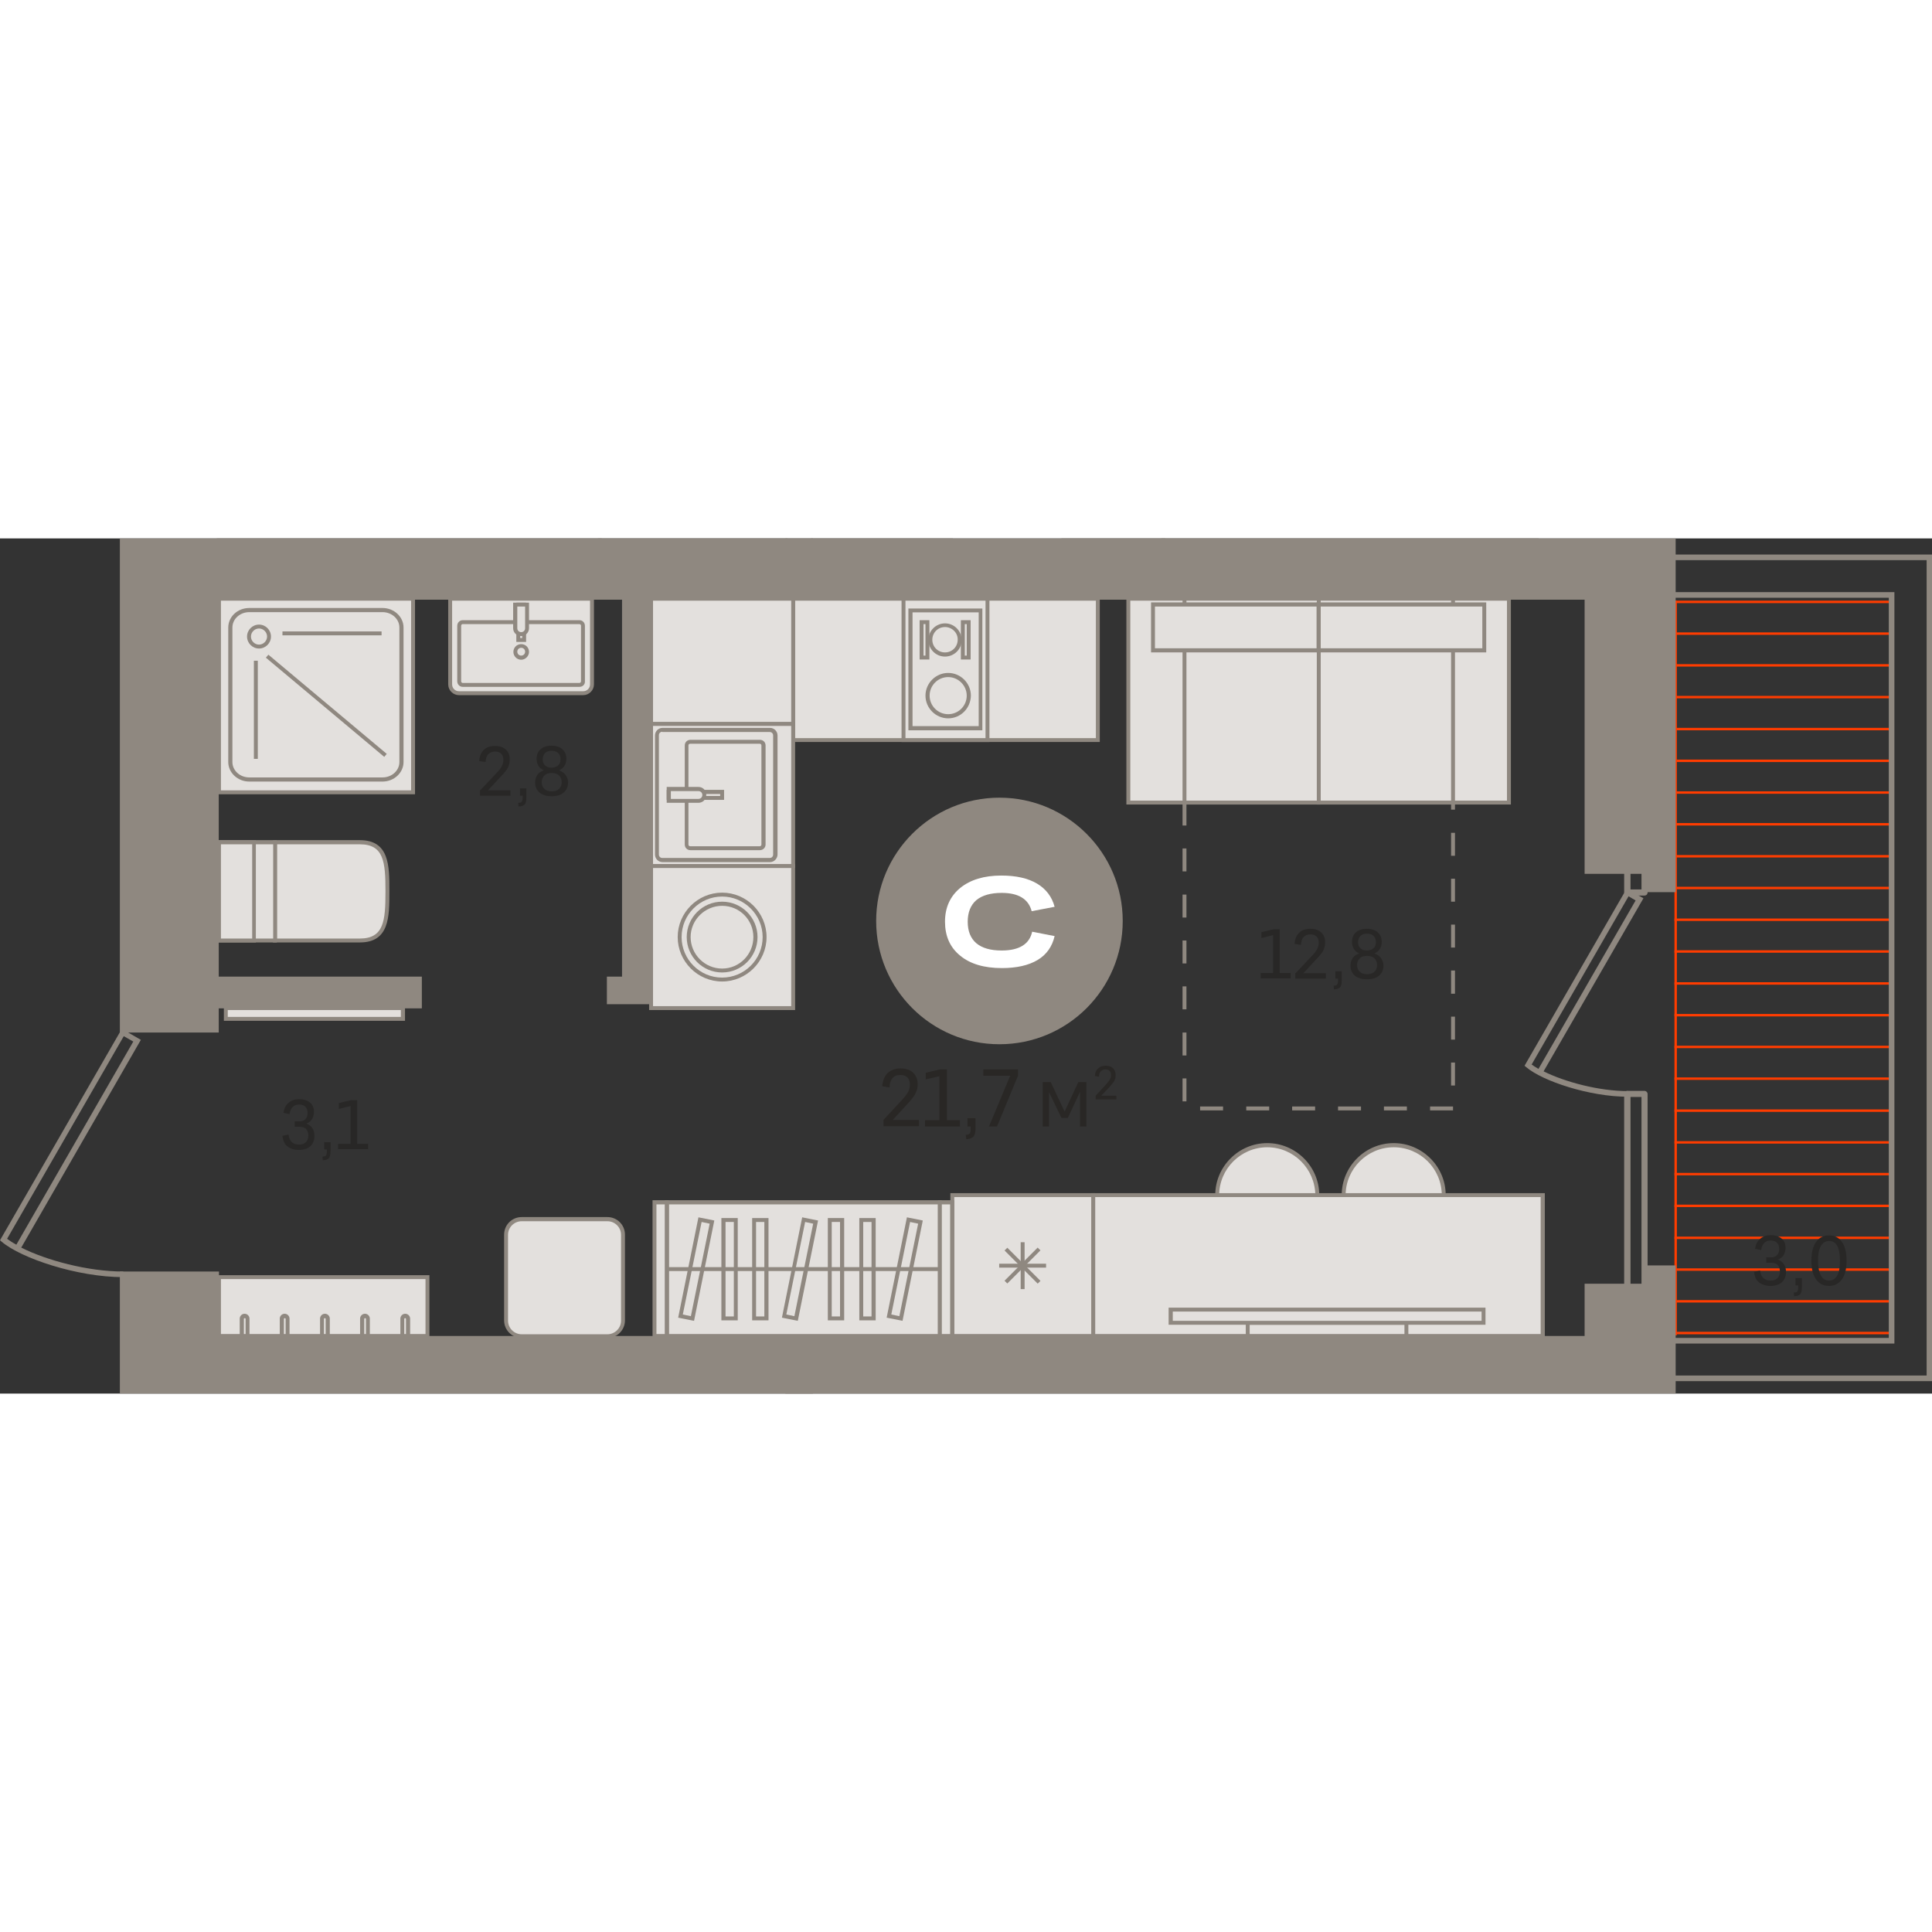 <?xml version="1.0" encoding="utf-8"?>
<!-- Generator: Adobe Illustrator 24.1.2, SVG Export Plug-In . SVG Version: 6.00 Build 0)  -->
<svg version="1.1" id="Слой_1" xmlns="http://www.w3.org/2000/svg" xmlns:xlink="http://www.w3.org/1999/xlink" x="0px" y="0px"
	 viewBox="0 0 791.4 350.3" style="enable-background:new 0 0 791.4 350.3;" xml:space="preserve" width="200" height="200">
<rect x="0" y="0" width="791.4" height="350.3" fill="#333333" stroke="none"/>
<g>
	<rect x="685.9" y="38.5" style="fill-rule:evenodd;clip-rule:evenodd;fill:#FF3C00;" width="89.5" height="1"/>
	<rect x="685.9" y="116.6" style="fill-rule:evenodd;clip-rule:evenodd;fill:#FF3C00;" width="89.5" height="1"/>
	<rect x="685.9" y="194.8" style="fill-rule:evenodd;clip-rule:evenodd;fill:#FF3C00;" width="89.5" height="1"/>
	<rect x="685.9" y="272.9" style="fill-rule:evenodd;clip-rule:evenodd;fill:#FF3C00;" width="89.5" height="1"/>
	<rect x="685.9" y="64.5" style="fill-rule:evenodd;clip-rule:evenodd;fill:#FF3C00;" width="89.5" height="1"/>
	<rect x="685.9" y="142.7" style="fill-rule:evenodd;clip-rule:evenodd;fill:#FF3C00;" width="89.5" height="1"/>
	<rect x="685.9" y="220.8" style="fill-rule:evenodd;clip-rule:evenodd;fill:#FF3C00;" width="89.5" height="1"/>
	<rect x="685.9" y="299" style="fill-rule:evenodd;clip-rule:evenodd;fill:#FF3C00;" width="89.5" height="1"/>
	<rect x="685.9" y="90.6" style="fill-rule:evenodd;clip-rule:evenodd;fill:#FF3C00;" width="89.5" height="1"/>
	<rect x="685.9" y="168.7" style="fill-rule:evenodd;clip-rule:evenodd;fill:#FF3C00;" width="89.5" height="1"/>
	<rect x="685.9" y="246.9" style="fill-rule:evenodd;clip-rule:evenodd;fill:#FF3C00;" width="89.5" height="1"/>
	<rect x="685.9" y="325" style="fill-rule:evenodd;clip-rule:evenodd;fill:#FF3C00;" width="89.5" height="1"/>
	<rect x="685.9" y="25.5" style="fill-rule:evenodd;clip-rule:evenodd;fill:#FF3C00;" width="89.5" height="1"/>
	<rect x="685.9" y="103.6" style="fill-rule:evenodd;clip-rule:evenodd;fill:#FF3C00;" width="89.5" height="1"/>
	<rect x="685.9" y="181.8" style="fill-rule:evenodd;clip-rule:evenodd;fill:#FF3C00;" width="89.5" height="1"/>
	<rect x="685.9" y="259.9" style="fill-rule:evenodd;clip-rule:evenodd;fill:#FF3C00;" width="89.5" height="1"/>
	<rect x="685.9" y="51.5" style="fill-rule:evenodd;clip-rule:evenodd;fill:#FF3C00;" width="89.5" height="1"/>
	<rect x="685.9" y="129.7" style="fill-rule:evenodd;clip-rule:evenodd;fill:#FF3C00;" width="89.5" height="1"/>
	<rect x="685.9" y="207.8" style="fill-rule:evenodd;clip-rule:evenodd;fill:#FF3C00;" width="89.5" height="1"/>
	<rect x="685.9" y="286" style="fill-rule:evenodd;clip-rule:evenodd;fill:#FF3C00;" width="89.5" height="1"/>
	<rect x="685.9" y="77.6" style="fill-rule:evenodd;clip-rule:evenodd;fill:#FF3C00;" width="89.5" height="1"/>
	<rect x="685.9" y="155.7" style="fill-rule:evenodd;clip-rule:evenodd;fill:#FF3C00;" width="89.5" height="1"/>
	<rect x="685.9" y="233.9" style="fill-rule:evenodd;clip-rule:evenodd;fill:#FF3C00;" width="89.5" height="1"/>
	<rect x="685.9" y="312" style="fill-rule:evenodd;clip-rule:evenodd;fill:#FF3C00;" width="89.5" height="1"/>
	<rect x="685.9" y="25.5" style="fill-rule:evenodd;clip-rule:evenodd;fill:#FF3C00;" width="1" height="300.9"/>
	<path style="fill-rule:evenodd;clip-rule:evenodd;fill:#8F8880;" d="M667.9,318.4h4.5v-89.6h-4.5V318.4L667.9,318.4z M673.6,320.9
		h-7c-0.7,0-1.3-0.6-1.3-1.2v-92.1c0-0.7,0.6-1.3,1.3-1.3h7c0.7,0,1.3,0.6,1.3,1.3v92.1C674.9,320.4,674.3,320.9,673.6,320.9z"/>
	<path style="fill-rule:evenodd;clip-rule:evenodd;fill:#8F8880;" d="M667.9,143.8h4.5v-30.9h-4.5V143.8L667.9,143.8z M673.6,146.3
		h-7c-0.7,0-1.3-0.6-1.3-1.3v-33.4c0-0.7,0.6-1.2,1.3-1.2h7c0.7,0,1.3,0.6,1.3,1.2v33.4C674.9,145.8,674.3,146.3,673.6,146.3z"/>
	<path style="fill-rule:evenodd;clip-rule:evenodd;fill:#8F8880;" d="M681.9,342.9h107.3V8.9H681.9V22H776v307.8h-94.1V342.9
		L681.9,342.9z M791.4,345.2H679.6v-17.7h94.1V24.3h-94.1V6.6h111.8V345.2z"/>
	<path style="fill-rule:evenodd;clip-rule:evenodd;fill:#8F8880;" d="M627.4,215.5c0.8,0.6,1.8,1.2,2.8,1.8l39.8-69l-2.9-1.7
		L627.4,215.5L627.4,215.5z M666.8,228.7c-15.7,0-34.9-6.4-41.6-12.1l-0.7-0.6l41.8-72.5l6.9,3.9l-40.9,70.9
		c8.6,4.3,22.6,8.1,34.6,8.1L666.8,228.7z"/>
	<rect x="88.8" y="0" style="fill-rule:evenodd;clip-rule:evenodd;fill:#8F8880;" width="157.7" height="0.8"/>
	<path style="fill-rule:evenodd;clip-rule:evenodd;fill:#E3E0DD;" d="M519.1,289.5c-11.3,0-20.5-9.2-20.5-20.5s9.2-20.5,20.5-20.5
		c11.3,0,20.5,9.2,20.5,20.5S530.4,289.5,519.1,289.5z"/>
	<path style="fill-rule:evenodd;clip-rule:evenodd;fill:#8F8880;" d="M519.1,249.4c-10.8,0-19.7,8.8-19.7,19.7
		c0,10.8,8.8,19.7,19.7,19.7c10.8,0,19.7-8.8,19.7-19.7C538.7,258.2,529.9,249.4,519.1,249.4L519.1,249.4z M519.1,290.3
		c-11.7,0-21.3-9.6-21.3-21.3c0-11.7,9.6-21.3,21.3-21.3c11.7,0,21.3,9.6,21.3,21.3C540.4,280.8,530.8,290.3,519.1,290.3z"/>
	
		<ellipse transform="matrix(0.957 -0.29 0.29 0.957 -53.459 176.99)" style="fill-rule:evenodd;clip-rule:evenodd;fill:#E3E0DD;" cx="570.9" cy="269" rx="20.5" ry="20.5"/>
	<path style="fill-rule:evenodd;clip-rule:evenodd;fill:#8F8880;" d="M570.9,249.4c-10.8,0-19.7,8.8-19.7,19.7
		c0,10.8,8.8,19.7,19.7,19.7c10.8,0,19.7-8.8,19.7-19.7C590.6,258.2,581.8,249.4,570.9,249.4L570.9,249.4z M570.9,290.3
		c-11.7,0-21.3-9.6-21.3-21.3c0-11.7,9.6-21.3,21.3-21.3s21.3,9.6,21.3,21.3C592.2,280.8,582.7,290.3,570.9,290.3z"/>
	<rect x="447.8" y="269" style="fill-rule:evenodd;clip-rule:evenodd;fill:#E3E0DD;" width="184.1" height="57.7"/>
	<path style="fill-rule:evenodd;clip-rule:evenodd;fill:#8F8880;" d="M448.6,325.9h182.5v-56.1H448.6V325.9L448.6,325.9z
		 M632.7,327.5H447v-59.3h185.8V327.5z"/>
	<rect x="511.1" y="321.3" style="fill-rule:evenodd;clip-rule:evenodd;fill:#E3E0DD;" width="65" height="5.4"/>
	<path style="fill-rule:evenodd;clip-rule:evenodd;fill:#8F8880;" d="M511.9,325.9h63.4v-3.8h-63.4V325.9L511.9,325.9z M576.9,327.5
		h-66.6v-7h66.6V327.5z"/>
	<rect x="479.6" y="315.9" style="fill-rule:evenodd;clip-rule:evenodd;fill:#E3E0DD;" width="128.1" height="5.4"/>
	<path style="fill-rule:evenodd;clip-rule:evenodd;fill:#8F8880;" d="M480.4,320.5h126.5v-3.8H480.4V320.5L480.4,320.5z
		 M608.5,322.1H478.7v-7h129.8V322.1z"/>
	<rect x="475.7" y="350.3" style="fill-rule:evenodd;clip-rule:evenodd;fill:#8F8880;" width="154.6" height="0"/>
	<rect x="475.7" style="fill-rule:evenodd;clip-rule:evenodd;fill:#8F8880;" width="154.6" height="0.8"/>
	<rect x="434.8" style="fill-rule:evenodd;clip-rule:evenodd;fill:#8F8880;" width="42.5" height="0.8"/>
	<path style="fill-rule:evenodd;clip-rule:evenodd;fill:#E3E0DD;" d="M248.8,278.9h-35.1c-3.5,0-6.4,2.9-6.4,6.4v35.1
		c0,3.5,2.9,6.4,6.4,6.4h35.1c3.5,0,6.4-2.9,6.4-6.4v-35.1C255.2,281.8,252.3,278.9,248.8,278.9z"/>
	<path style="fill-rule:evenodd;clip-rule:evenodd;fill:#8F8880;" d="M213.7,279.7c-3.1,0-5.6,2.5-5.6,5.6v35.1
		c0,3.1,2.5,5.6,5.6,5.6h35.1c3.1,0,5.6-2.5,5.6-5.6v-35.1c0-3.1-2.5-5.6-5.6-5.6H213.7L213.7,279.7z M248.8,327.5h-35.1
		c-4,0-7.2-3.2-7.2-7.2v-35.1c0-4,3.2-7.2,7.2-7.2h35.1c4,0,7.2,3.2,7.2,7.2v35.1C256,324.3,252.8,327.5,248.8,327.5z"/>
	<rect x="324.9" y="24.6" style="fill-rule:evenodd;clip-rule:evenodd;fill:#E3E0DD;" width="124.8" height="57.9"/>
	<path style="fill-rule:evenodd;clip-rule:evenodd;fill:#8F8880;" d="M325.7,81.8h123.2V25.5H325.7V81.8L325.7,81.8z M450.5,83.4
		H324.1V23.8h126.4V83.4z"/>
	<rect x="92.5" y="192.4" style="fill-rule:evenodd;clip-rule:evenodd;fill:#E3E0DD;" width="72.5" height="4.4"/>
	<path style="fill-rule:evenodd;clip-rule:evenodd;fill:#8F8880;" d="M93.3,196h70.9v-2.8H93.3V196L93.3,196z M165.8,197.6H91.7v-6
		h74.2V197.6z"/>
	<rect x="370.1" y="24.6" style="fill-rule:evenodd;clip-rule:evenodd;fill:#E3E0DD;" width="34.4" height="57.9"/>
	<path style="fill-rule:evenodd;clip-rule:evenodd;fill:#8F8880;" d="M370.9,81.8h32.8V25.5h-32.8V81.8L370.9,81.8z M405.3,83.4h-36
		V23.8h36V83.4z"/>
	<rect x="372.9" y="29.5" style="fill-rule:evenodd;clip-rule:evenodd;fill:#E3E0DD;" width="28.7" height="48.3"/>
	<path style="fill-rule:evenodd;clip-rule:evenodd;fill:#8F8880;" d="M373.8,76.9h27.1V30.3h-27.1V76.9L373.8,76.9z M402.4,78.6
		h-30.3V28.7h30.3V78.6z"/>
	<path style="fill-rule:evenodd;clip-rule:evenodd;fill:#E3E0DD;" d="M396.8,64.5c0-4.7-3.8-8.4-8.4-8.4c-4.7,0-8.4,3.8-8.4,8.4
		c0,4.7,3.8,8.5,8.4,8.5C393,72.9,396.8,69.1,396.8,64.5z"/>
	<path style="fill-rule:evenodd;clip-rule:evenodd;fill:#8F8880;" d="M388.4,56.8c-4.2,0-7.6,3.4-7.6,7.6c0,4.2,3.4,7.6,7.6,7.6
		c4.2,0,7.6-3.4,7.6-7.6C396,60.3,392.6,56.8,388.4,56.8L388.4,56.8z M388.4,73.7c-5.1,0-9.3-4.2-9.3-9.3c0-5.1,4.2-9.3,9.3-9.3
		c5.1,0,9.3,4.2,9.3,9.3C397.6,69.6,393.5,73.7,388.4,73.7z"/>
	<path style="fill-rule:evenodd;clip-rule:evenodd;fill:#E3E0DD;" d="M393.2,41.5c0-3.3-2.7-6-6-6c-3.3,0-6,2.7-6,6c0,3.3,2.7,6,6,6
		C390.5,47.6,393.2,44.9,393.2,41.5z"/>
	<path style="fill-rule:evenodd;clip-rule:evenodd;fill:#8F8880;" d="M387.1,36.3c-2.9,0-5.2,2.3-5.2,5.2c0,2.9,2.3,5.2,5.2,5.2
		c2.9,0,5.2-2.3,5.2-5.2C392.4,38.7,390,36.3,387.1,36.3L387.1,36.3z M387.1,48.4c-3.8,0-6.8-3.1-6.8-6.8c0-3.8,3.1-6.8,6.8-6.8
		c3.8,0,6.8,3.1,6.8,6.8C394,45.3,390.9,48.4,387.1,48.4z"/>
	<rect x="377.5" y="34.3" style="fill-rule:evenodd;clip-rule:evenodd;fill:#E3E0DD;" width="2.4" height="14.5"/>
	<path style="fill-rule:evenodd;clip-rule:evenodd;fill:#8F8880;" d="M378.3,48h0.8V35.1h-0.8V48L378.3,48z M380.7,49.6h-4V33.5h4
		V49.6z"/>
	<rect x="394.4" y="34.3" style="fill-rule:evenodd;clip-rule:evenodd;fill:#E3E0DD;" width="2.4" height="14.5"/>
	<path style="fill-rule:evenodd;clip-rule:evenodd;fill:#8F8880;" d="M395.2,48h0.8V35.1h-0.8V48L395.2,48z M397.6,49.6h-4V33.5h4
		V49.6z"/>
	<rect x="266.7" y="24.6" style="fill-rule:evenodd;clip-rule:evenodd;fill:#E3E0DD;" width="58.2" height="51.4"/>
	<path style="fill-rule:evenodd;clip-rule:evenodd;fill:#8F8880;" d="M267.5,75.2h56.6V25.5h-56.6V75.2L267.5,75.2z M325.7,76.8
		h-59.8v-53h59.8V76.8z"/>
	<rect x="266.7" y="76" style="fill-rule:evenodd;clip-rule:evenodd;fill:#E3E0DD;" width="58.2" height="58.2"/>
	<path style="fill-rule:evenodd;clip-rule:evenodd;fill:#8F8880;" d="M267.5,133.4h56.6V76.8h-56.6V133.4L267.5,133.4z M325.7,135
		h-59.8V75.2h59.8V135z"/>
	<path style="fill-rule:evenodd;clip-rule:evenodd;fill:#E3E0DD;" d="M317.6,129.5V80.7c0-1.2-1-2.2-2.2-2.2h-44
		c-1.2,0-2.2,1-2.2,2.2v48.9c0,1.2,1,2.2,2.2,2.2h44C316.6,131.8,317.6,130.8,317.6,129.5z"/>
	<path style="fill-rule:evenodd;clip-rule:evenodd;fill:#8F8880;" d="M271.3,79.2c-0.8,0-1.4,0.6-1.4,1.4v48.9
		c0,0.8,0.6,1.4,1.4,1.4h44c0.8,0,1.4-0.6,1.4-1.4V80.7c0-0.8-0.6-1.4-1.4-1.4H271.3L271.3,79.2z M315.4,132.6h-44
		c-1.7,0-3.1-1.4-3.1-3.1V80.7c0-1.7,1.4-3.1,3.1-3.1h44c1.7,0,3.1,1.4,3.1,3.1v48.9C318.4,131.2,317.1,132.6,315.4,132.6z"/>
	<path style="fill-rule:evenodd;clip-rule:evenodd;fill:#E3E0DD;" d="M281.2,125.4V84.8c0-0.8,0.7-1.5,1.5-1.5h28.5
		c0.8,0,1.5,0.7,1.5,1.5v40.6c0,0.8-0.7,1.5-1.5,1.5h-28.5C281.9,126.9,281.2,126.3,281.2,125.4z"/>
	<path style="fill-rule:evenodd;clip-rule:evenodd;fill:#8F8880;" d="M282.7,84.1c-0.4,0-0.7,0.3-0.7,0.7v40.6
		c0,0.4,0.3,0.7,0.7,0.7h28.5c0.4,0,0.7-0.3,0.7-0.7V84.8c0-0.4-0.3-0.7-0.7-0.7H282.7L282.7,84.1z M311.3,127.7h-28.5
		c-1.3,0-2.3-1-2.3-2.3V84.8c0-1.3,1-2.3,2.3-2.3h28.5c1.3,0,2.3,1,2.3,2.3v40.6C313.6,126.7,312.5,127.7,311.3,127.7z"/>
	<rect x="274" y="103.9" style="fill-rule:evenodd;clip-rule:evenodd;fill:#E3E0DD;" width="21.8" height="2.4"/>
	<path style="fill-rule:evenodd;clip-rule:evenodd;fill:#8F8880;" d="M274.8,105.5H295v-0.8h-20.2V105.5L274.8,105.5z M296.6,107.1
		h-23.5v-4.1h23.5V107.1z"/>
	<path style="fill-rule:evenodd;clip-rule:evenodd;fill:#E3E0DD;" d="M288.5,105.1L288.5,105.1c0-1.4-1.1-2.5-2.4-2.5H274v4.9h12.2
		C287.4,107.5,288.5,106.5,288.5,105.1z"/>
	<path style="fill-rule:evenodd;clip-rule:evenodd;fill:#8F8880;" d="M274.8,106.7h11.3c0.9,0,1.6-0.7,1.6-1.6v0
		c0-0.9-0.7-1.6-1.6-1.6h-11.3V106.7L274.8,106.7z M286.1,108.3h-13v-6.5h13c1.8,0,3.2,1.4,3.2,3.2v0
		C289.3,106.9,287.9,108.3,286.1,108.3z"/>
	<rect x="390.1" y="269" style="fill-rule:evenodd;clip-rule:evenodd;fill:#E3E0DD;" width="57.7" height="57.7"/>
	<path style="fill-rule:evenodd;clip-rule:evenodd;fill:#8F8880;" d="M390.9,325.9H447v-56.1h-56.1V325.9L390.9,325.9z M448.6,327.5
		h-59.3v-59.3h59.3V327.5z"/>
	<rect x="409.3" y="297.1" style="fill-rule:evenodd;clip-rule:evenodd;fill:#8F8880;" width="19.2" height="1.6"/>
	<rect x="418.1" y="288.3" style="fill-rule:evenodd;clip-rule:evenodd;fill:#8F8880;" width="1.6" height="19.2"/>
	
		<rect x="409.3" y="297.1" transform="matrix(0.707 -0.707 0.707 0.707 -87.937 383.397)" style="fill-rule:evenodd;clip-rule:evenodd;fill:#8F8880;" width="19.2" height="1.6"/>
	
		<rect x="418.1" y="288.3" transform="matrix(0.707 -0.707 0.707 0.707 -87.927 383.456)" style="fill-rule:evenodd;clip-rule:evenodd;fill:#8F8880;" width="1.6" height="19.2"/>
	<rect x="540.2" y="24.6" style="fill-rule:evenodd;clip-rule:evenodd;fill:#E3E0DD;" width="78" height="83.6"/>
	<path style="fill-rule:evenodd;clip-rule:evenodd;fill:#8F8880;" d="M541,107.4h76.3V25.5H541V107.4L541,107.4z M618.9,109h-79.6
		V23.8h79.6V109z"/>
	<rect x="462.2" y="24.6" style="fill-rule:evenodd;clip-rule:evenodd;fill:#E3E0DD;" width="78" height="83.6"/>
	<path style="fill-rule:evenodd;clip-rule:evenodd;fill:#8F8880;" d="M463,107.4h76.3V25.5H463V107.4L463,107.4z M541,109h-79.6
		V23.8H541V109z"/>
	<rect x="540.2" y="24.6" style="fill-rule:evenodd;clip-rule:evenodd;fill:#E3E0DD;" width="55" height="83.6"/>
	<path style="fill-rule:evenodd;clip-rule:evenodd;fill:#8F8880;" d="M541,107.4h53.4V25.5H541V107.4L541,107.4z M596,109h-56.6
		V23.8H596V109z"/>
	<rect x="485.1" y="24.6" style="fill-rule:evenodd;clip-rule:evenodd;fill:#E3E0DD;" width="55" height="83.6"/>
	<path style="fill-rule:evenodd;clip-rule:evenodd;fill:#8F8880;" d="M486,107.4h53.4V25.5H486V107.4L486,107.4z M541,109h-56.6
		V23.8H541V109z"/>
	<rect x="540.2" y="27.1" style="fill-rule:evenodd;clip-rule:evenodd;fill:#E3E0DD;" width="67.8" height="18.8"/>
	<path style="fill-rule:evenodd;clip-rule:evenodd;fill:#8F8880;" d="M541,45h66.2V27.9H541V45L541,45z M608.8,46.7h-69.5V26.2h69.5
		V46.7z"/>
	<rect x="472.3" y="27.1" style="fill-rule:evenodd;clip-rule:evenodd;fill:#E3E0DD;" width="67.8" height="18.8"/>
	<path style="fill-rule:evenodd;clip-rule:evenodd;fill:#8F8880;" d="M473.1,45h66.2V27.9h-66.2V45L473.1,45z M541,46.7h-69.5V26.2
		H541V46.7z"/>
	<path style="fill-rule:evenodd;clip-rule:evenodd;fill:#8F8880;" d="M596,111.1h-1.6v-2.9h1.6V111.1L596,111.1z M486,117.6h-1.6
		v-9.4h1.6V117.6L486,117.6z M596,130h-1.6v-9.4h1.6V130L596,130z M486,136.4h-1.6V127h1.6V136.4L486,136.4z M596,148.8h-1.6v-9.4
		h1.6V148.8L596,148.8z M486,155.3h-1.6v-9.4h1.6V155.3L486,155.3z M596,167.6h-1.6v-9.4h1.6V167.6L596,167.6z M486,174.1h-1.6v-9.4
		h1.6V174.1L486,174.1z M596,186.5h-1.6V177h1.6V186.5L596,186.5z M486,192.9h-1.6v-9.4h1.6V192.9L486,192.9z M596,205.3h-1.6v-9.4
		h1.6V205.3L596,205.3z M486,211.8h-1.6v-9.4h1.6V211.8L486,211.8z M596,224.1h-1.6v-9.4h1.6V224.1L596,224.1z M486,230.6h-1.6v-9.4
		h1.6V230.6L486,230.6z M501,234.3h-9.4v-1.6h9.4V234.3L501,234.3z M519.9,234.3h-9.4v-1.6h9.4V234.3L519.9,234.3z M538.7,234.3
		h-9.4v-1.6h9.4V234.3L538.7,234.3z M557.5,234.3h-9.4v-1.6h9.4V234.3L557.5,234.3z M576.3,234.3h-9.4v-1.6h9.4V234.3L576.3,234.3z
		 M595.2,234.3h-9.4v-1.6h9.4V234.3z"/>
	<rect x="244.9" y="0" style="fill-rule:evenodd;clip-rule:evenodd;fill:#8F8880;" width="77.7" height="0.8"/>
	<rect x="89.6" y="24.6" style="fill-rule:evenodd;clip-rule:evenodd;fill:#E3E0DD;" width="79.5" height="79.4"/>
	<path style="fill-rule:evenodd;clip-rule:evenodd;fill:#8F8880;" d="M90.5,103.2h77.9V25.5H90.5V103.2L90.5,103.2z M170,104.8H88.8
		v-81H170V104.8z"/>
	<path style="fill-rule:evenodd;clip-rule:evenodd;fill:#E3E0DD;" d="M102.1,29.4h54.6c4.3,0,7.7,3.2,7.7,7.1v55.1
		c0,3.9-3.5,7.1-7.7,7.1h-54.6c-4.3,0-7.7-3.2-7.7-7.1V36.5C94.4,32.6,97.9,29.4,102.1,29.4z"/>
	<path style="fill-rule:evenodd;clip-rule:evenodd;fill:#8F8880;" d="M102.1,30.2c-3.8,0-6.9,2.8-6.9,6.3v55.1
		c0,3.5,3.1,6.3,6.9,6.3h54.6c3.8,0,6.9-2.8,6.9-6.3V36.5c0-3.5-3.1-6.3-6.9-6.3H102.1L102.1,30.2z M156.7,99.6h-54.6
		c-4.7,0-8.6-3.6-8.6-8V36.5c0-4.4,3.8-8,8.6-8h54.6c4.7,0,8.6,3.6,8.6,8v55.1C165.3,96,161.4,99.6,156.7,99.6z"/>
	<path style="fill-rule:evenodd;clip-rule:evenodd;fill:#E3E0DD;" d="M110.2,40.2c0,2.3-1.8,4.1-4.1,4.1c-2.3,0-4.1-1.8-4.1-4.1
		c0-2.3,1.8-4.1,4.1-4.1C108.4,36.1,110.2,37.9,110.2,40.2z"/>
	<path style="fill-rule:evenodd;clip-rule:evenodd;fill:#8F8880;" d="M106.1,36.9c-1.8,0-3.3,1.5-3.3,3.3c0,1.8,1.5,3.3,3.3,3.3
		c1.8,0,3.3-1.5,3.3-3.3C109.4,38.4,107.9,36.9,106.1,36.9L106.1,36.9z M106.1,45.1c-2.7,0-4.9-2.2-4.9-4.9c0-2.7,2.2-4.9,4.9-4.9
		c2.7,0,4.9,2.2,4.9,4.9C111,42.9,108.8,45.1,106.1,45.1z"/>
	<rect x="104" y="50.1" style="fill-rule:evenodd;clip-rule:evenodd;fill:#8F8880;" width="1.6" height="40.2"/>
	<rect x="115.7" y="38.1" style="fill-rule:evenodd;clip-rule:evenodd;fill:#8F8880;" width="40.6" height="1.6"/>
	
		<rect x="133" y="36.9" transform="matrix(0.642 -0.766 0.766 0.642 -4.743 127.036)" style="fill-rule:evenodd;clip-rule:evenodd;fill:#8F8880;" width="1.6" height="63.3"/>
	<rect x="89.6" y="302.6" style="fill-rule:evenodd;clip-rule:evenodd;fill:#E3E0DD;" width="85.4" height="24.1"/>
	<path style="fill-rule:evenodd;clip-rule:evenodd;fill:#8F8880;" d="M90.5,325.9h83.8v-22.5H90.5V325.9L90.5,325.9z M175.9,327.5
		H88.8v-25.7h87.1V327.5z"/>
	<path style="fill-rule:evenodd;clip-rule:evenodd;fill:#E3E0DD;" d="M167.2,326.7v-7.1c0-0.6-0.5-1.2-1.2-1.2
		c-0.6,0-1.2,0.5-1.2,1.2v7.1H167.2z"/>
	<path style="fill-rule:evenodd;clip-rule:evenodd;fill:#8F8880;" d="M165.6,325.9h0.7v-6.2c0-0.4-0.7-0.4-0.7,0V325.9L165.6,325.9z
		 M168,327.5h-4v-7.9c0-1.1,0.9-2,2-2c1.1,0,2,0.9,2,2V327.5z"/>
	<path style="fill-rule:evenodd;clip-rule:evenodd;fill:#E3E0DD;" d="M134.3,326.7v-7.1c0-0.6-0.5-1.2-1.2-1.2
		c-0.6,0-1.2,0.5-1.2,1.2v7.1H134.3z"/>
	<path style="fill-rule:evenodd;clip-rule:evenodd;fill:#8F8880;" d="M132.7,325.9h0.7v-6.2c0-0.4-0.7-0.4-0.7,0V325.9L132.7,325.9z
		 M135.1,327.5h-4v-7.9c0-1.1,0.9-2,2-2c1.1,0,2,0.9,2,2V327.5z"/>
	<path style="fill-rule:evenodd;clip-rule:evenodd;fill:#E3E0DD;" d="M150.7,326.7v-7.1c0-0.6-0.5-1.2-1.2-1.2
		c-0.6,0-1.2,0.5-1.2,1.2v7.1H150.7z"/>
	<path style="fill-rule:evenodd;clip-rule:evenodd;fill:#8F8880;" d="M149.2,325.9h0.7v-6.2c0-0.4-0.7-0.4-0.7,0V325.9L149.2,325.9z
		 M151.5,327.5h-4v-7.9c0-1.1,0.9-2,2-2s2,0.9,2,2V327.5z"/>
	<path style="fill-rule:evenodd;clip-rule:evenodd;fill:#E3E0DD;" d="M117.8,326.7v-7.1c0-0.6-0.5-1.2-1.2-1.2
		c-0.6,0-1.2,0.5-1.2,1.2v7.1H117.8z"/>
	<path style="fill-rule:evenodd;clip-rule:evenodd;fill:#8F8880;" d="M116.3,325.9h0.7v-6.2c0-0.4-0.7-0.4-0.7,0V325.9L116.3,325.9z
		 M118.6,327.5h-4v-7.9c0-1.1,0.9-2,2-2c1.1,0,2,0.9,2,2V327.5z"/>
	<path style="fill-rule:evenodd;clip-rule:evenodd;fill:#E3E0DD;" d="M101.4,326.7v-7.1c0-0.6-0.5-1.2-1.2-1.2
		c-0.6,0-1.2,0.5-1.2,1.2v7.1H101.4z"/>
	<path style="fill-rule:evenodd;clip-rule:evenodd;fill:#8F8880;" d="M99.9,325.9h0.7v-6.2c0-0.4-0.7-0.4-0.7,0V325.9L99.9,325.9z
		 M102.2,327.5h-4v-7.9c0-1.1,0.9-2,2-2c1.1,0,2,0.9,2,2V327.5z"/>
	<rect x="273.1" y="272" style="fill-rule:evenodd;clip-rule:evenodd;fill:#E3E0DD;" width="111.9" height="54.8"/>
	<path style="fill-rule:evenodd;clip-rule:evenodd;fill:#8F8880;" d="M274,325.9h110.2v-53.1H274V325.9L274,325.9z M385.8,327.5
		H272.3v-56.4h113.5V327.5z"/>
	<rect x="268.1" y="272" style="fill-rule:evenodd;clip-rule:evenodd;fill:#E3E0DD;" width="5" height="54.8"/>
	<path style="fill-rule:evenodd;clip-rule:evenodd;fill:#8F8880;" d="M268.9,325.9h3.4v-53.1h-3.4V325.9L268.9,325.9z M274,327.5
		h-6.7v-56.4h6.7V327.5z"/>
	<rect x="385" y="272" style="fill-rule:evenodd;clip-rule:evenodd;fill:#E3E0DD;" width="5" height="54.8"/>
	<path style="fill-rule:evenodd;clip-rule:evenodd;fill:#8F8880;" d="M385.8,325.9h3.4v-53.1h-3.4V325.9L385.8,325.9z M390.9,327.5
		h-6.7v-56.4h6.7V327.5z"/>
	<rect x="332.2" y="0" style="fill-rule:evenodd;clip-rule:evenodd;fill:#8F8880;" width="58.1" height="0.8"/>
	<rect x="308.9" y="279.2" style="fill-rule:evenodd;clip-rule:evenodd;fill:#E3E0DD;" width="5" height="40.3"/>
	<path style="fill-rule:evenodd;clip-rule:evenodd;fill:#8F8880;" d="M309.7,318.7h3.4V280h-3.4V318.7L309.7,318.7z M314.8,320.3
		h-6.7v-41.9h6.7V320.3z"/>
	<rect x="296.3" y="279.2" style="fill-rule:evenodd;clip-rule:evenodd;fill:#E3E0DD;" width="5" height="40.3"/>
	<path style="fill-rule:evenodd;clip-rule:evenodd;fill:#8F8880;" d="M297.2,318.7h3.4V280h-3.4V318.7L297.2,318.7z M302.2,320.3
		h-6.7v-41.9h6.7V320.3z"/>
	<rect x="339.9" y="279.2" style="fill-rule:evenodd;clip-rule:evenodd;fill:#E3E0DD;" width="5" height="40.3"/>
	<path style="fill-rule:evenodd;clip-rule:evenodd;fill:#8F8880;" d="M340.7,318.7h3.4V280h-3.4V318.7L340.7,318.7z M345.8,320.3
		h-6.7v-41.9h6.7V320.3z"/>
	<rect x="352.8" y="279.2" style="fill-rule:evenodd;clip-rule:evenodd;fill:#E3E0DD;" width="5" height="40.3"/>
	<path style="fill-rule:evenodd;clip-rule:evenodd;fill:#8F8880;" d="M353.6,318.7h3.4V280h-3.4V318.7L353.6,318.7z M358.6,320.3
		H352v-41.9h6.7V320.3z"/>
	
		<rect x="307.5" y="296.8" transform="matrix(0.198 -0.98 0.98 0.198 -30.664 561.193)" style="fill-rule:evenodd;clip-rule:evenodd;fill:#E3E0DD;" width="40.3" height="5"/>
	<path style="fill-rule:evenodd;clip-rule:evenodd;fill:#8F8880;" d="M322.1,317.9l3.3,0.7l7.7-37.9l-3.3-0.7L322.1,317.9
		L322.1,317.9z M326.8,320.5l-6.5-1.3l8.3-41.1l6.5,1.3L326.8,320.5z"/>
	
		<rect x="265" y="296.8" transform="matrix(0.198 -0.98 0.98 0.198 -64.741 519.537)" style="fill-rule:evenodd;clip-rule:evenodd;fill:#E3E0DD;" width="40.3" height="5"/>
	<path style="fill-rule:evenodd;clip-rule:evenodd;fill:#8F8880;" d="M279.7,317.9l3.3,0.7l7.7-37.9l-3.3-0.7L279.7,317.9
		L279.7,317.9z M284.3,320.5l-6.5-1.3l8.3-41.1l6.5,1.3L284.3,320.5z"/>
	
		<rect x="350.5" y="296.8" transform="matrix(0.198 -0.98 0.98 0.198 3.754 603.264)" style="fill-rule:evenodd;clip-rule:evenodd;fill:#E3E0DD;" width="40.3" height="5"/>
	<path style="fill-rule:evenodd;clip-rule:evenodd;fill:#8F8880;" d="M365.1,317.9l3.3,0.7l7.7-37.9l-3.3-0.7L365.1,317.9
		L365.1,317.9z M369.7,320.5l-6.5-1.3l8.3-41.1l6.5,1.3L369.7,320.5z"/>
	<rect x="273.1" y="298.5" style="fill-rule:evenodd;clip-rule:evenodd;fill:#8F8880;" width="111.9" height="1.6"/>
	<path style="fill-rule:evenodd;clip-rule:evenodd;fill:#E3E0DD;" d="M112.7,124.5v40.3h34.7c11,0,11.3-8.9,11.3-19.9v-0.4
		c0-11-0.3-19.9-11.3-19.9H112.7z"/>
	<path style="fill-rule:evenodd;clip-rule:evenodd;fill:#8F8880;" d="M113.5,163.9h33.9c9.8,0,10.5-7.2,10.5-19.1v-0.4
		c0-11.9-0.7-19.1-10.5-19.1h-33.9V163.9L113.5,163.9z M147.4,165.5h-35.6v-41.9h35.6c12.1,0,12.1,10.5,12.1,20.7v0.4
		C159.5,155,159.5,165.5,147.4,165.5z"/>
	<rect x="89.6" y="124.5" style="fill-rule:evenodd;clip-rule:evenodd;fill:#E3E0DD;" width="23" height="40.3"/>
	<path style="fill-rule:evenodd;clip-rule:evenodd;fill:#8F8880;" d="M90.5,163.9h21.4v-38.6H90.5V163.9L90.5,163.9z M113.5,165.5
		H88.8v-41.9h24.6V165.5z"/>
	<rect x="89.6" y="124.5" style="fill-rule:evenodd;clip-rule:evenodd;fill:#E3E0DD;" width="14.4" height="40.3"/>
	<path style="fill-rule:evenodd;clip-rule:evenodd;fill:#8F8880;" d="M90.5,163.9h12.8v-38.6H90.5V163.9L90.5,163.9z M104.8,165.5
		h-16v-41.9h16V165.5z"/>
	<path style="fill-rule:evenodd;clip-rule:evenodd;fill:#E3E0DD;" d="M238.9,63.4H188c-2,0-3.6-1.6-3.6-3.6V24.6h58.1v35.1
		C242.5,61.8,240.9,63.4,238.9,63.4z"/>
	<path style="fill-rule:evenodd;clip-rule:evenodd;fill:#8F8880;" d="M185.2,25.5v34.3c0,1.5,1.2,2.8,2.8,2.8h50.9
		c1.5,0,2.8-1.2,2.8-2.8V25.5H185.2L185.2,25.5z M238.9,64.2H188c-2.4,0-4.4-2-4.4-4.4v-36h59.7v36
		C243.3,62.2,241.3,64.2,238.9,64.2z"/>
	<path style="fill-rule:evenodd;clip-rule:evenodd;fill:#E3E0DD;" d="M189.5,34.3h47.9c0.8,0,1.4,0.7,1.4,1.5v22.7
		c0,0.8-0.6,1.5-1.4,1.5h-47.9c-0.8,0-1.4-0.7-1.4-1.5V35.8C188.1,35,188.7,34.3,189.5,34.3z"/>
	<path style="fill-rule:evenodd;clip-rule:evenodd;fill:#8F8880;" d="M189.5,35.1c-0.3,0-0.6,0.3-0.6,0.7v22.7
		c0,0.4,0.3,0.7,0.6,0.7h47.9c0.3,0,0.6-0.3,0.6-0.7V35.8c0-0.4-0.3-0.7-0.6-0.7H189.5L189.5,35.1z M237.4,60.8h-47.9
		c-1.2,0-2.2-1-2.2-2.3V35.8c0-1.3,1-2.3,2.2-2.3h47.9c1.2,0,2.2,1,2.2,2.3v22.7C239.7,59.8,238.7,60.8,237.4,60.8z"/>
	<rect x="212.3" y="27.1" style="fill-rule:evenodd;clip-rule:evenodd;fill:#E3E0DD;" width="2.4" height="14.5"/>
	<path style="fill-rule:evenodd;clip-rule:evenodd;fill:#8F8880;" d="M213.1,40.8h0.8V27.9h-0.8V40.8L213.1,40.8z M215.5,42.4h-4
		V26.3h4V42.4z"/>
	<path style="fill-rule:evenodd;clip-rule:evenodd;fill:#E3E0DD;" d="M213.4,39.2L213.4,39.2c1.4,0,2.4-1.1,2.4-2.4v-9.7H211v9.7
		C211,38.1,212.1,39.2,213.4,39.2z"/>
	<path style="fill-rule:evenodd;clip-rule:evenodd;fill:#8F8880;" d="M211.9,27.9v8.9c0,0.9,0.7,1.6,1.6,1.6h0
		c0.9,0,1.6-0.7,1.6-1.6v-8.9H211.9L211.9,27.9z M213.5,40L213.5,40c-1.8,0-3.3-1.4-3.3-3.2V26.3h6.5v10.5
		C216.7,38.5,215.3,40,213.5,40z"/>
	<path style="fill-rule:evenodd;clip-rule:evenodd;fill:#E3E0DD;" d="M215.9,46.4c0,1.3-1.1,2.4-2.4,2.4c-1.3,0-2.4-1.1-2.4-2.4
		c0-1.3,1.1-2.4,2.4-2.4C214.8,44,215.9,45.1,215.9,46.4z"/>
	<path style="fill-rule:evenodd;clip-rule:evenodd;fill:#8F8880;" d="M213.5,44.8c-0.9,0-1.6,0.7-1.6,1.6c0,0.9,0.7,1.6,1.6,1.6
		c0.9,0,1.6-0.7,1.6-1.6C215.1,45.5,214.4,44.8,213.5,44.8L213.5,44.8z M213.5,49.7c-1.8,0-3.2-1.5-3.2-3.2c0-1.8,1.4-3.2,3.2-3.2
		c1.8,0,3.2,1.4,3.2,3.2C216.7,48.2,215.2,49.7,213.5,49.7z"/>
	<rect x="266.7" y="134.2" style="fill-rule:evenodd;clip-rule:evenodd;fill:#E3E0DD;" width="58.2" height="58.2"/>
	<path style="fill-rule:evenodd;clip-rule:evenodd;fill:#8F8880;" d="M267.5,191.6h56.6V135h-56.6V191.6L267.5,191.6z M325.7,193.2
		h-59.8v-59.8h59.8V193.2z"/>
	<path style="fill-rule:evenodd;clip-rule:evenodd;fill:#E3E0DD;" d="M278.4,163.3c0-9.6,7.8-17.4,17.4-17.4
		c9.6,0,17.4,7.8,17.4,17.4c0,9.6-7.8,17.4-17.4,17.4C286.2,180.7,278.4,172.9,278.4,163.3z"/>
	<path style="fill-rule:evenodd;clip-rule:evenodd;fill:#8F8880;" d="M295.8,146.7c-9.1,0-16.6,7.4-16.6,16.6
		c0,9.1,7.4,16.6,16.6,16.6c9.1,0,16.6-7.4,16.6-16.6C312.4,154.2,304.9,146.7,295.8,146.7L295.8,146.7z M295.8,181.5
		c-10,0-18.2-8.2-18.2-18.2c0-10,8.2-18.2,18.2-18.2s18.2,8.2,18.2,18.2C314,173.3,305.8,181.5,295.8,181.5z"/>
	<path style="fill-rule:evenodd;clip-rule:evenodd;fill:#E3E0DD;" d="M282.1,163.3c0-7.5,6.1-13.7,13.7-13.7
		c7.5,0,13.7,6.1,13.7,13.7c0,7.5-6.1,13.7-13.7,13.7C288.2,177,282.1,170.9,282.1,163.3z"/>
	<path style="fill-rule:evenodd;clip-rule:evenodd;fill:#8F8880;" d="M295.8,150.5c-7.1,0-12.9,5.8-12.9,12.8
		c0,7.1,5.8,12.9,12.9,12.9c7.1,0,12.8-5.8,12.8-12.9C308.6,156.2,302.9,150.5,295.8,150.5L295.8,150.5z M295.8,177.8
		c-8,0-14.5-6.5-14.5-14.5c0-8,6.5-14.5,14.5-14.5c8,0,14.5,6.5,14.5,14.5C310.3,171.3,303.8,177.8,295.8,177.8z"/>
	<path style="fill-rule:evenodd;clip-rule:evenodd;fill:#8F8880;" d="M2.9,286.9c1.1,0.8,2.3,1.6,3.8,2.4l47.9-83.2l-3.9-2.2
		L2.9,286.9L2.9,286.9z M50.5,302.6c-18.8,0-41.8-7.7-49.8-14.5L0,287.5l49.9-86.6l7.8,4.5l-49,85.1c10.3,5.2,27.3,9.8,41.8,9.8
		L50.5,302.6z"/>
	<path style="fill-rule:evenodd;clip-rule:evenodd;fill:#8F8880;" d="M459.9,156.7c0,27.9-22.6,50.5-50.5,50.5
		c-27.9,0-50.5-22.6-50.5-50.5c0-27.9,22.6-50.5,50.5-50.5C437.2,106.2,459.9,128.8,459.9,156.7z"/>
	<path style="fill-rule:evenodd;clip-rule:evenodd;fill:#FFFFFF;" d="M387.1,157c0-5.8,2.1-10.4,6.2-13.8c4.2-3.4,9.8-5.1,16.9-5.1
		c6,0,10.9,1.1,14.6,3.3c3.7,2.2,6.1,5.4,7.2,9.5l-9.4,1.8c-1.3-5-5.4-7.5-12.3-7.5c-4.5,0-8,1-10.4,3c-2.3,2-3.5,5-3.5,8.8
		c0,3.9,1.2,6.8,3.5,8.8c2.4,2,5.8,3,10.4,3c7.2,0,11.4-2.6,12.5-7.7l9.2,1.8c-1,4.3-3.3,7.6-7,9.8c-3.7,2.2-8.6,3.3-14.6,3.3
		c-7.3,0-13-1.7-17.1-5.1C389.1,167.5,387.1,162.8,387.1,157z"/>
	<path style="fill-rule:evenodd;clip-rule:evenodd;fill:#292725;" d="M448.8,228.3l4.4-4.8c0.7-0.8,1.2-1.4,1.5-2
		c0.3-0.6,0.4-1.1,0.4-1.7c0-0.7-0.2-1.3-0.6-1.7c-0.4-0.4-1-0.6-1.7-0.6c-0.8,0-1.4,0.3-1.9,0.8c-0.5,0.5-0.7,1.2-0.7,2.2l-1.7-0.3
		c0.1-1.4,0.5-2.4,1.3-3.1c0.8-0.7,1.8-1.1,3.1-1.1c1.3,0,2.3,0.3,3,1c0.7,0.7,1.1,1.6,1.1,2.8c0,0.6-0.1,1.1-0.2,1.6
		c-0.2,0.5-0.4,1-0.8,1.5c-0.4,0.5-0.9,1.1-1.5,1.8l-3.4,3.6h6.2v1.5h-8.5V228.3L448.8,228.3z M429.7,240.9h-2.6v-18.2h3.3l5.7,12.1
		l5.6-12.1h3.3v18.2h-2.6v-14.2l-5,10.7h-2.6l-5.1-10.6V240.9L429.7,240.9z M417,220.1l-8.6,20.8h-3.3l8.7-20.8h-11v-2.6H417V220.1
		L417,220.1z M396.4,237.5h3.2v4.2c0,1.6-0.3,2.7-0.9,3.4c-0.6,0.6-1.6,0.9-2.9,1l-0.2-1.8c0.8,0,1.3-0.2,1.6-0.5
		c0.3-0.3,0.4-0.9,0.4-1.8v-1.1h-1.3V237.5L396.4,237.5z M378.9,240.9v-2.6h5.9v-18l-5.6,1.3v-2.7l5.8-1.4h2.9v20.8h5.3v2.6H378.9
		L378.9,240.9z M361.8,238.3l7.6-8.2c1.2-1.3,2.1-2.5,2.6-3.4c0.5-0.9,0.7-1.9,0.7-3c0-1.2-0.3-2.2-1-2.9c-0.7-0.7-1.6-1-2.9-1
		c-1.4,0-2.5,0.4-3.2,1.3c-0.8,0.9-1.2,2.1-1.2,3.8l-3-0.5c0.2-2.3,0.9-4.1,2.2-5.4c1.3-1.2,3.1-1.9,5.3-1.9c2.2,0,3.9,0.6,5.1,1.7
		c1.2,1.2,1.9,2.7,1.9,4.7c0,1-0.1,1.9-0.4,2.7c-0.3,0.8-0.7,1.7-1.4,2.6c-0.6,0.9-1.5,1.9-2.6,3.1l-5.8,6.3h10.7v2.6h-14.5V238.3z"
		/>
	<rect x="321.7" y="348.3" style="fill-rule:evenodd;clip-rule:evenodd;fill:#8F8880;" width="11.3" height="2"/>
	<rect x="321.7" style="fill-rule:evenodd;clip-rule:evenodd;fill:#8F8880;" width="11.3" height="2.8"/>
	<path style="fill-rule:evenodd;clip-rule:evenodd;fill:#8F8880;" d="M686.4,350.3H49.1v-14.7v-35.3h40.6v26.4h559.4v-21.4h24.5
		v-7.5h12.8V350.3L686.4,350.3z M49.1,0h40.6h232.1H333h316.1h37.3v9.7v135.2h-12.8v-7.5h-24.5V25.1H266v165.7h-5h-6.2h-6.2v-11.3
		h6.2V25.1H89.6v28.3v126.1h83.2v1.7v11.3H89.6v9.9H49.1v-149V9.7V0z"/>
	<path style="fill-rule:evenodd;clip-rule:evenodd;fill:#282726;" d="M749.2,304c1.5,0,2.6-0.7,3.4-2.1c0.8-1.4,1.1-3.4,1.1-6.1
		s-0.4-4.7-1.1-6c-0.8-1.4-1.9-2-3.4-2c-1.4,0-2.5,0.7-3.3,2c-0.8,1.4-1.2,3.4-1.2,6s0.4,4.7,1.2,6.1
		C746.6,303.3,747.7,304,749.2,304L749.2,304z M749.2,306.2c-2.3,0-4-0.9-5.3-2.7c-1.3-1.8-1.9-4.4-1.9-7.6c0-3.3,0.6-5.9,1.9-7.7
		c1.3-1.8,3-2.7,5.3-2.7c2.3,0,4.1,0.9,5.3,2.7c1.3,1.8,1.9,4.3,1.9,7.7c0,3.3-0.6,5.8-1.9,7.6C753.2,305.3,751.5,306.2,749.2,306.2
		L749.2,306.2z M735.3,303h2.8v3.7c0,1.4-0.2,2.4-0.7,2.9c-0.5,0.5-1.3,0.8-2.5,0.8l-0.1-1.5c0.7,0,1.1-0.1,1.4-0.4
		c0.2-0.3,0.4-0.8,0.4-1.6V306h-1.1V303L735.3,303z M731.6,300.5c0,1.8-0.6,3.2-1.7,4.2c-1.2,1-2.7,1.5-4.6,1.5
		c-1.9,0-3.5-0.5-4.7-1.4c-1.2-0.9-1.9-2.4-2.1-4.4l2.5-0.5c0.3,2.7,1.7,4.1,4.3,4.1c1.2,0,2.1-0.3,2.8-1c0.7-0.7,1-1.6,1-2.7
		c0-1.2-0.3-2-0.9-2.7c-0.6-0.6-1.5-0.9-2.7-0.9h-2v-2.2h2c1,0,1.8-0.3,2.4-0.9c0.6-0.6,0.9-1.5,0.9-2.6c0-1.1-0.3-1.9-0.9-2.5
		c-0.6-0.6-1.5-0.9-2.6-0.9c-1.1,0-1.9,0.3-2.6,1c-0.7,0.7-1.1,1.6-1.3,2.9l-2.5-0.5c0.3-1.8,0.9-3.1,2.1-4.1c1.1-1,2.6-1.5,4.4-1.5
		c1.8,0,3.3,0.5,4.4,1.4c1.1,0.9,1.6,2.2,1.6,3.8c0,1.2-0.3,2.2-0.8,3c-0.5,0.8-1.3,1.4-2.3,1.8
		C730.4,296.3,731.6,297.9,731.6,300.5z"/>
	<path style="fill-rule:evenodd;clip-rule:evenodd;fill:#282726;" d="M560,178.5c1.3,0,2.3-0.3,3-1c0.7-0.7,1.1-1.6,1.1-2.7
		c0-1.2-0.4-2.1-1.1-2.8c-0.7-0.7-1.7-1-3-1c-1.3,0-2.3,0.3-3,1c-0.7,0.7-1.1,1.6-1.1,2.8c0,1.2,0.4,2.1,1.1,2.7
		C557.7,178.2,558.7,178.5,560,178.5L560,178.5z M563.6,165.4c0-1.1-0.3-2-1-2.6c-0.6-0.6-1.5-0.9-2.7-0.9c-1.1,0-2,0.3-2.6,0.9
		c-0.6,0.6-1,1.5-1,2.6c0,1.1,0.3,1.9,1,2.5c0.6,0.6,1.5,0.9,2.6,0.9c1.1,0,2-0.3,2.7-0.9C563.3,167.3,563.6,166.5,563.6,165.4
		L563.6,165.4z M560,180.6c-2.2,0-3.8-0.5-5-1.5c-1.2-1-1.8-2.4-1.8-4.1c0-1.2,0.3-2.2,0.9-3.1c0.6-0.9,1.5-1.5,2.7-1.9
		c-1-0.4-1.7-1-2.2-1.8c-0.5-0.8-0.8-1.8-0.8-2.9c0-1.6,0.5-2.9,1.6-3.9c1.1-1,2.6-1.5,4.5-1.5c1.9,0,3.4,0.5,4.5,1.5
		c1.1,1,1.6,2.3,1.6,3.9c0,1.1-0.3,2.1-0.8,2.9c-0.5,0.8-1.3,1.4-2.2,1.8c1.1,0.4,2,1,2.7,1.9c0.6,0.9,1,1.9,1,3.1
		c0,1.7-0.6,3.1-1.8,4.1C563.8,180,562.2,180.6,560,180.6L560,180.6z M546.8,177.3h2.8v3.7c0,1.4-0.2,2.4-0.7,2.9
		c-0.5,0.5-1.3,0.8-2.5,0.8l-0.1-1.5c0.7,0,1.1-0.1,1.4-0.4c0.2-0.3,0.4-0.8,0.4-1.6v-0.9h-1.1V177.3L546.8,177.3z M530.8,178l6.6-7
		c1.1-1.1,1.8-2.1,2.2-2.9c0.4-0.8,0.6-1.7,0.6-2.5c0-1.1-0.3-1.9-0.9-2.5c-0.6-0.6-1.4-0.9-2.5-0.9c-1.2,0-2.1,0.4-2.8,1.1
		c-0.7,0.7-1,1.8-1.1,3.2l-2.6-0.4c0.1-2,0.8-3.5,1.9-4.6c1.1-1.1,2.7-1.6,4.6-1.6c1.9,0,3.3,0.5,4.4,1.5c1.1,1,1.6,2.3,1.6,4.1
		c0,0.8-0.1,1.6-0.4,2.4c-0.2,0.7-0.6,1.5-1.2,2.2c-0.6,0.8-1.3,1.6-2.3,2.6l-5,5.4h9.2v2.2h-12.5V178L530.8,178z M516.4,180.3V178
		h5.1v-15.5l-4.8,1.2v-2.4l5-1.2h2.5V178h4.5v2.2H516.4z"/>
	<path style="fill-rule:evenodd;clip-rule:evenodd;fill:#282726;" d="M138.5,250.2V248h5.1v-15.5l-4.8,1.2v-2.4l5-1.2h2.5V248h4.5
		v2.2H138.5L138.5,250.2z M132.6,247.3h2.8v3.7c0,1.4-0.3,2.4-0.7,2.9c-0.5,0.5-1.3,0.8-2.5,0.8l-0.1-1.5c0.7,0,1.1-0.1,1.4-0.4
		c0.2-0.3,0.4-0.8,0.4-1.6v-0.9h-1.1V247.3L132.6,247.3z M128.8,244.8c0,1.8-0.6,3.2-1.7,4.2c-1.2,1-2.7,1.5-4.6,1.5
		c-1.9,0-3.5-0.5-4.7-1.4c-1.2-0.9-1.9-2.4-2.1-4.4l2.5-0.5c0.3,2.7,1.7,4.1,4.3,4.1c1.2,0,2.1-0.3,2.8-1c0.7-0.7,1-1.6,1-2.7
		c0-1.1-0.3-2-0.9-2.7c-0.6-0.6-1.5-0.9-2.7-0.9h-2v-2.2h2c1,0,1.8-0.3,2.4-0.9c0.6-0.6,0.9-1.5,0.9-2.6c0-1.1-0.3-1.9-0.9-2.5
		c-0.6-0.6-1.5-0.9-2.6-0.9c-1.1,0-1.9,0.3-2.6,1c-0.7,0.7-1.1,1.6-1.3,2.9l-2.5-0.5c0.3-1.8,0.9-3.1,2.1-4.1c1.1-1,2.6-1.5,4.4-1.5
		c1.8,0,3.3,0.5,4.4,1.4c1.1,0.9,1.6,2.2,1.6,3.8c0,1.2-0.3,2.2-0.8,3c-0.5,0.8-1.3,1.4-2.3,1.8
		C127.7,240.6,128.8,242.2,128.8,244.8z"/>
	<path style="fill-rule:evenodd;clip-rule:evenodd;fill:#282726;" d="M226,103.6c1.3,0,2.3-0.3,3-1c0.7-0.7,1.1-1.6,1.1-2.7
		c0-1.2-0.4-2.1-1.1-2.8c-0.7-0.7-1.7-1-3-1c-1.3,0-2.3,0.3-3,1c-0.7,0.7-1.1,1.6-1.1,2.8c0,1.2,0.4,2.1,1.1,2.7
		C223.7,103.3,224.7,103.6,226,103.6L226,103.6z M229.6,90.5c0-1.1-0.3-2-1-2.6c-0.6-0.6-1.5-0.9-2.7-0.9c-1.1,0-2,0.3-2.6,0.9
		c-0.6,0.6-1,1.5-1,2.6c0,1.1,0.3,1.9,1,2.5c0.6,0.6,1.5,0.9,2.6,0.9c1.1,0,2-0.3,2.7-0.9C229.3,92.4,229.6,91.5,229.6,90.5
		L229.6,90.5z M226,105.6c-2.2,0-3.8-0.5-5-1.5c-1.2-1-1.8-2.4-1.8-4.1c0-1.2,0.3-2.2,0.9-3.1c0.6-0.9,1.5-1.5,2.7-1.9
		c-1-0.4-1.7-1-2.2-1.8c-0.5-0.8-0.8-1.8-0.8-2.9c0-1.6,0.5-2.9,1.6-3.9c1.1-1,2.6-1.5,4.5-1.5c1.9,0,3.4,0.5,4.5,1.5
		c1.1,1,1.6,2.3,1.6,3.9c0,1.1-0.3,2.1-0.8,2.9c-0.5,0.8-1.3,1.4-2.2,1.8c1.1,0.4,2,1,2.7,1.9c0.6,0.9,1,1.9,1,3.1
		c0,1.7-0.6,3.1-1.8,4.1C229.8,105.1,228.1,105.6,226,105.6L226,105.6z M212.8,102.4h2.8v3.7c0,1.4-0.2,2.4-0.7,2.9
		c-0.5,0.5-1.3,0.8-2.5,0.8l-0.1-1.5c0.7,0,1.1-0.1,1.4-0.4c0.2-0.3,0.4-0.8,0.4-1.6v-0.9h-1.1V102.4L212.8,102.4z M196.8,103.1
		l6.6-7c1.1-1.1,1.8-2.1,2.2-2.9c0.4-0.8,0.6-1.7,0.6-2.5c0-1.1-0.3-1.9-0.9-2.5c-0.6-0.6-1.4-0.9-2.5-0.9c-1.2,0-2.1,0.4-2.8,1.1
		c-0.7,0.7-1,1.8-1.1,3.2l-2.6-0.4c0.1-2,0.8-3.5,1.9-4.6c1.1-1.1,2.7-1.6,4.6-1.6c1.9,0,3.3,0.5,4.4,1.5c1.1,1,1.6,2.3,1.6,4.1
		c0,0.8-0.1,1.6-0.4,2.4c-0.2,0.7-0.6,1.5-1.2,2.2c-0.6,0.8-1.3,1.6-2.3,2.6l-5,5.4h9.2v2.2h-12.5V103.1z"/>
</g>
</svg>
